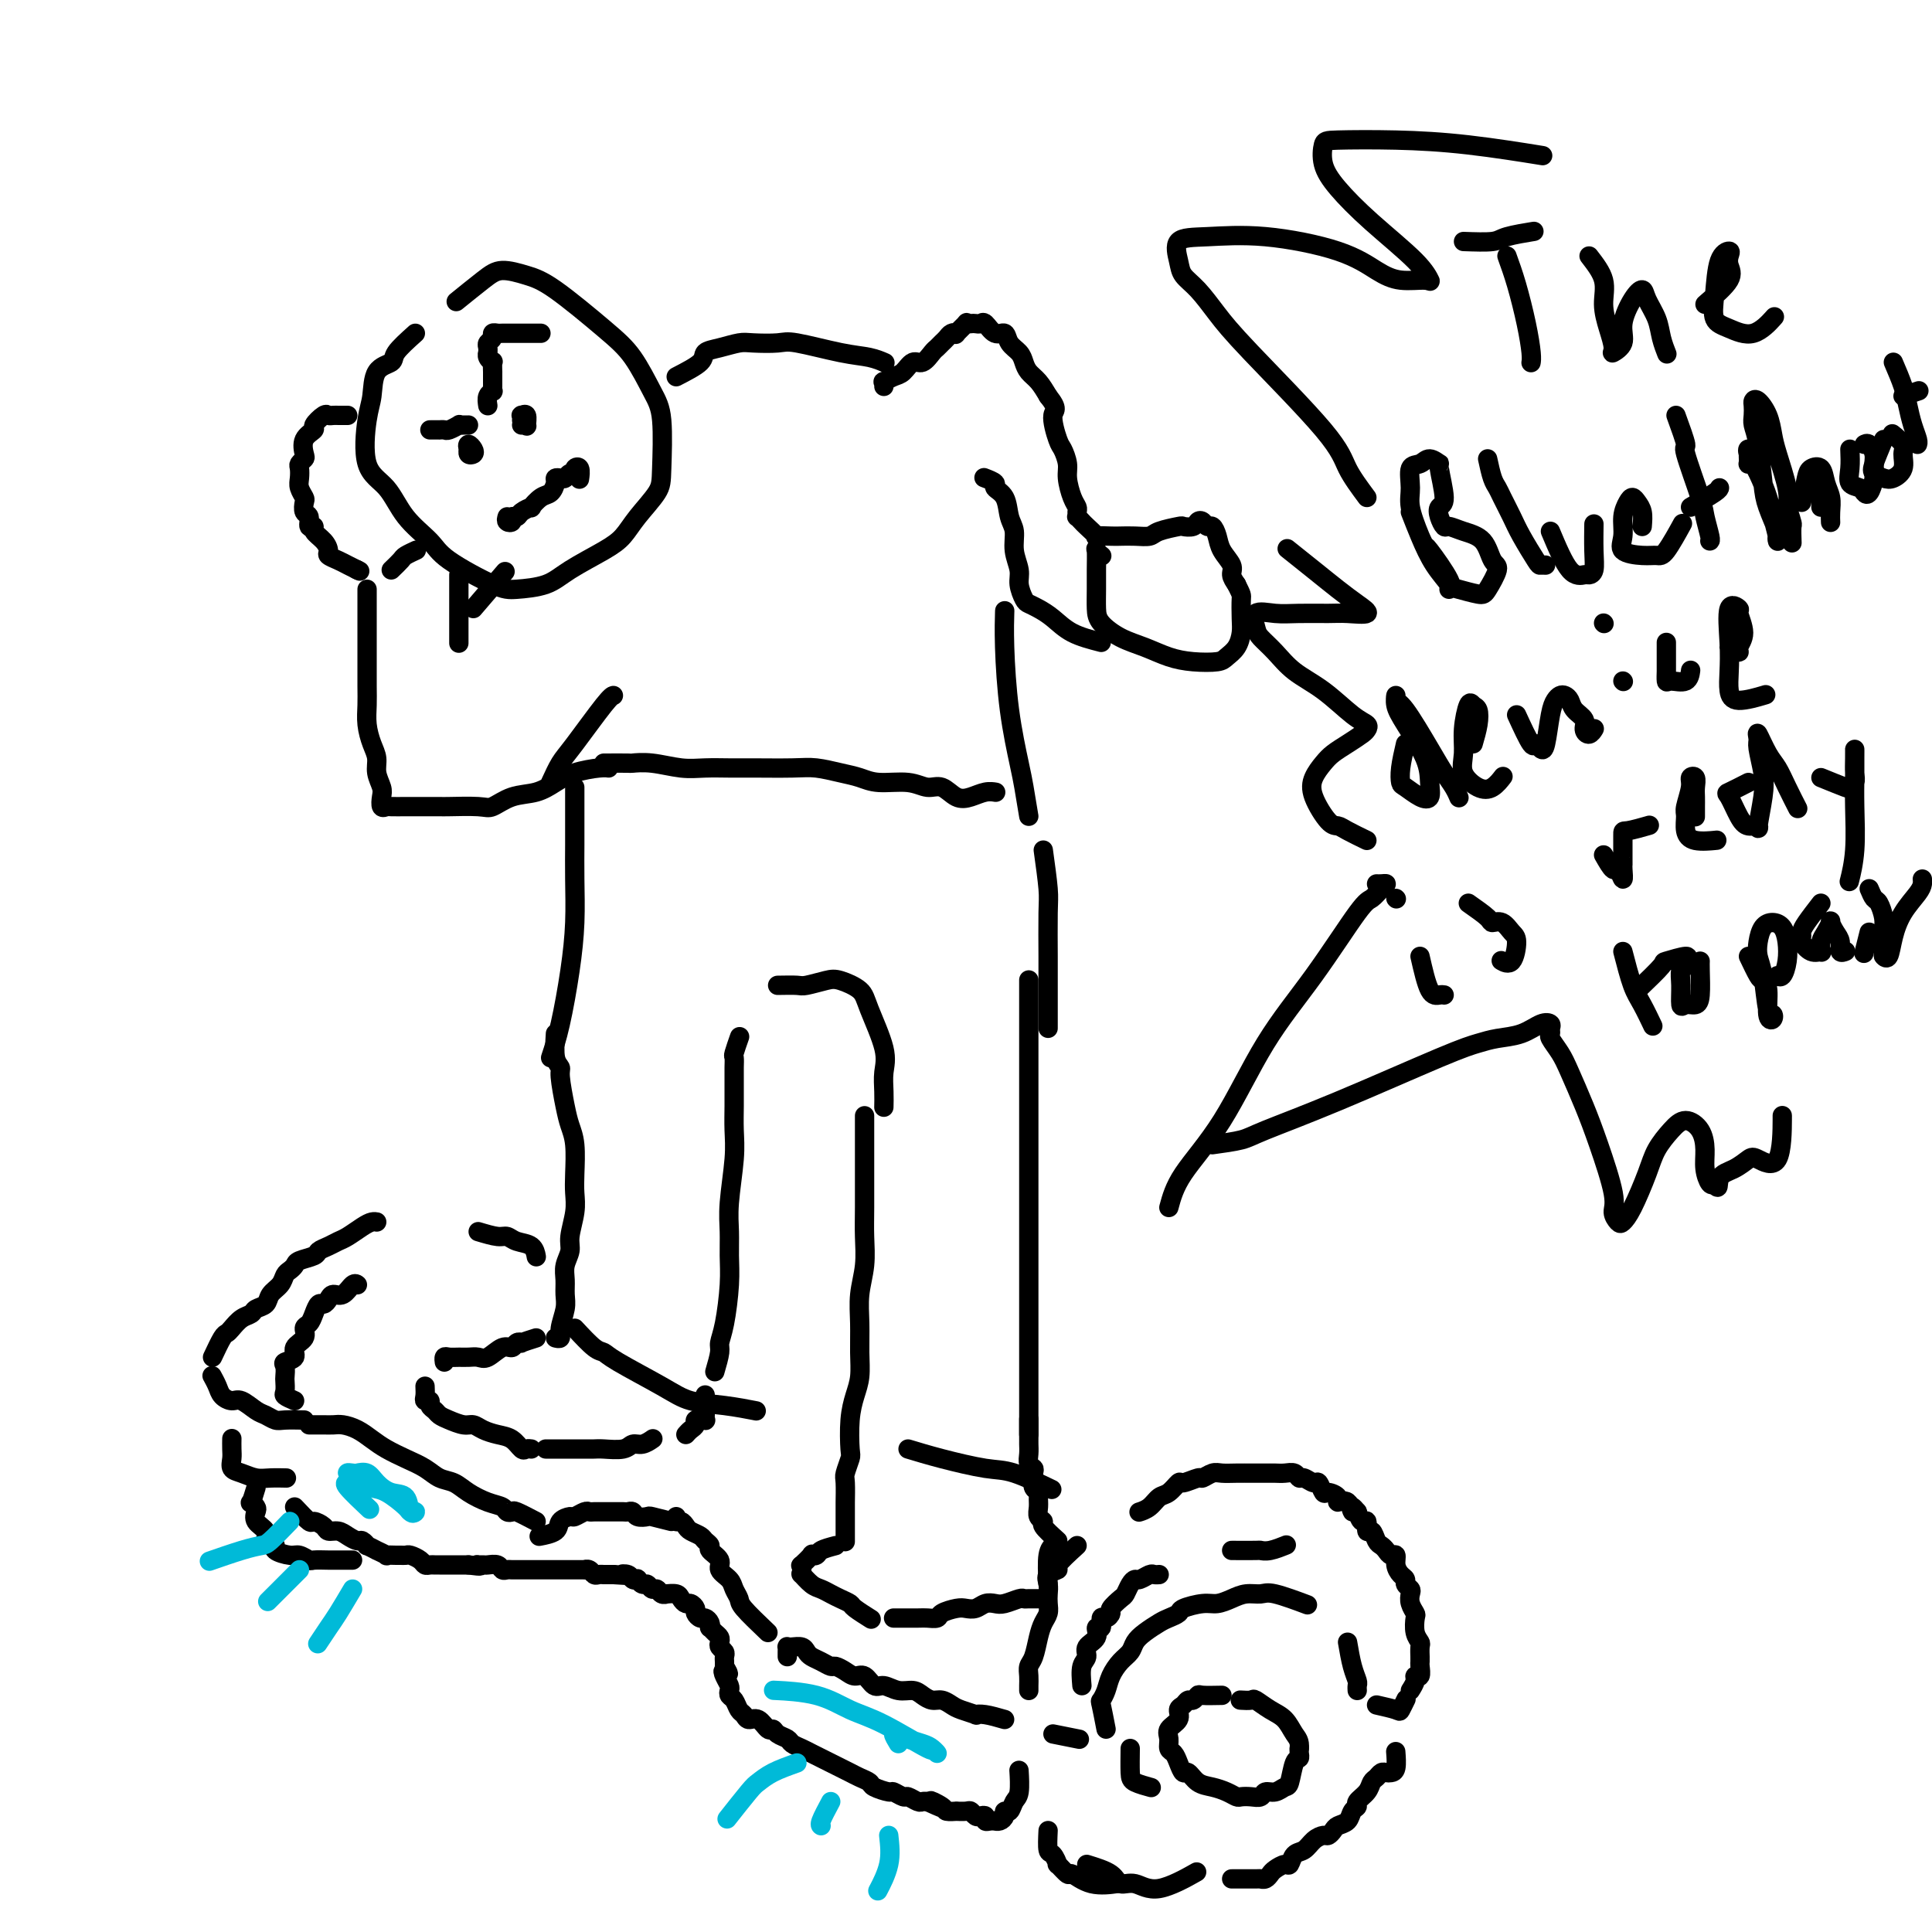 <svg viewBox='0 0 400 400' version='1.1' xmlns='http://www.w3.org/2000/svg' xmlns:xlink='http://www.w3.org/1999/xlink'><g fill='none' stroke='#000000' stroke-width='4' stroke-linecap='round' stroke-linejoin='round'><path d='M234,362c-0.024,1.917 -0.048,3.833 0,5c0.048,1.167 0.167,1.583 1,2c0.833,0.417 2.381,0.833 3,1c0.619,0.167 0.310,0.083 0,0'/><path d='M229,358c-0.397,-2.042 -0.794,-4.084 -1,-5c-0.206,-0.916 -0.220,-0.707 0,-1c0.220,-0.293 0.674,-1.090 1,-2c0.326,-0.910 0.523,-1.934 1,-3c0.477,-1.066 1.234,-2.173 2,-3c0.766,-0.827 1.542,-1.373 2,-2c0.458,-0.627 0.600,-1.334 1,-2c0.400,-0.666 1.060,-1.291 2,-2c0.940,-0.709 2.159,-1.500 3,-2c0.841,-0.500 1.302,-0.708 2,-1c0.698,-0.292 1.632,-0.670 2,-1c0.368,-0.330 0.170,-0.614 1,-1c0.830,-0.386 2.687,-0.873 4,-1c1.313,-0.127 2.080,0.108 3,0c0.920,-0.108 1.992,-0.557 3,-1c1.008,-0.443 1.952,-0.878 3,-1c1.048,-0.122 2.198,0.070 3,0c0.802,-0.070 1.254,-0.404 3,0c1.746,0.404 4.784,1.544 6,2c1.216,0.456 0.608,0.228 0,0'/><path d='M279,340c0.309,1.796 0.619,3.592 1,5c0.381,1.408 0.834,2.429 1,3c0.166,0.571 0.045,0.692 0,1c-0.045,0.308 -0.013,0.802 0,1c0.013,0.198 0.006,0.099 0,0'/><path d='M285,353c1.607,0.363 3.214,0.726 4,1c0.786,0.274 0.750,0.458 1,0c0.250,-0.458 0.786,-1.560 1,-2c0.214,-0.440 0.107,-0.220 0,0'/><path d='M292,350c0.453,-0.717 0.906,-1.435 1,-2c0.094,-0.565 -0.171,-0.979 0,-1c0.171,-0.021 0.778,0.350 1,0c0.222,-0.350 0.059,-1.421 0,-2c-0.059,-0.579 -0.015,-0.665 0,-1c0.015,-0.335 0.000,-0.917 0,-1c-0.000,-0.083 0.014,0.335 0,0c-0.014,-0.335 -0.055,-1.423 0,-2c0.055,-0.577 0.207,-0.644 0,-1c-0.207,-0.356 -0.774,-1.002 -1,-2c-0.226,-0.998 -0.112,-2.347 0,-3c0.112,-0.653 0.222,-0.609 0,-1c-0.222,-0.391 -0.777,-1.218 -1,-2c-0.223,-0.782 -0.115,-1.518 0,-2c0.115,-0.482 0.237,-0.709 0,-1c-0.237,-0.291 -0.833,-0.646 -1,-1c-0.167,-0.354 0.096,-0.707 0,-1c-0.096,-0.293 -0.551,-0.526 -1,-1c-0.449,-0.474 -0.894,-1.188 -1,-2c-0.106,-0.812 0.126,-1.722 0,-2c-0.126,-0.278 -0.611,0.075 -1,0c-0.389,-0.075 -0.683,-0.578 -1,-1c-0.317,-0.422 -0.659,-0.762 -1,-1c-0.341,-0.238 -0.683,-0.374 -1,-1c-0.317,-0.626 -0.610,-1.742 -1,-2c-0.390,-0.258 -0.878,0.343 -1,0c-0.122,-0.343 0.121,-1.631 0,-2c-0.121,-0.369 -0.606,0.180 -1,0c-0.394,-0.180 -0.697,-1.090 -1,-2'/><path d='M281,313c-1.902,-2.351 -1.157,-0.228 -1,0c0.157,0.228 -0.272,-1.439 -1,-2c-0.728,-0.561 -1.753,-0.014 -2,0c-0.247,0.014 0.286,-0.503 0,-1c-0.286,-0.497 -1.390,-0.974 -2,-1c-0.610,-0.026 -0.727,0.401 -1,0c-0.273,-0.401 -0.702,-1.628 -1,-2c-0.298,-0.372 -0.464,0.110 -1,0c-0.536,-0.110 -1.442,-0.814 -2,-1c-0.558,-0.186 -0.768,0.146 -1,0c-0.232,-0.146 -0.486,-0.771 -1,-1c-0.514,-0.229 -1.288,-0.061 -2,0c-0.712,0.061 -1.362,0.016 -2,0c-0.638,-0.016 -1.263,-0.004 -2,0c-0.737,0.004 -1.586,0.000 -2,0c-0.414,-0.000 -0.391,0.004 -1,0c-0.609,-0.004 -1.849,-0.016 -3,0c-1.151,0.016 -2.214,0.061 -3,0c-0.786,-0.061 -1.295,-0.229 -2,0c-0.705,0.229 -1.606,0.853 -2,1c-0.394,0.147 -0.280,-0.183 -1,0c-0.720,0.183 -2.276,0.879 -3,1c-0.724,0.121 -0.618,-0.332 -1,0c-0.382,0.332 -1.251,1.448 -2,2c-0.749,0.552 -1.376,0.540 -2,1c-0.624,0.460 -1.245,1.393 -2,2c-0.755,0.607 -1.644,0.888 -2,1c-0.356,0.112 -0.178,0.056 0,0'/><path d='M223,320c-1.751,1.595 -3.503,3.190 -4,4c-0.497,0.810 0.259,0.836 0,1c-0.259,0.164 -1.533,0.467 -2,1c-0.467,0.533 -0.128,1.297 0,2c0.128,0.703 0.045,1.345 0,2c-0.045,0.655 -0.053,1.324 0,2c0.053,0.676 0.168,1.360 0,2c-0.168,0.640 -0.619,1.235 -1,2c-0.381,0.765 -0.690,1.700 -1,3c-0.310,1.300 -0.619,2.965 -1,4c-0.381,1.035 -0.834,1.440 -1,2c-0.166,0.560 -0.044,1.274 0,2c0.044,0.726 0.012,1.465 0,2c-0.012,0.535 -0.003,0.867 0,1c0.003,0.133 0.002,0.066 0,0'/><path d='M218,359c2.083,0.417 4.167,0.833 5,1c0.833,0.167 0.417,0.083 0,0'/><path d='M224,349c-0.130,-1.513 -0.260,-3.026 0,-4c0.260,-0.974 0.911,-1.408 1,-2c0.089,-0.592 -0.383,-1.343 0,-2c0.383,-0.657 1.622,-1.219 2,-2c0.378,-0.781 -0.105,-1.782 0,-2c0.105,-0.218 0.797,0.346 1,0c0.203,-0.346 -0.082,-1.602 0,-2c0.082,-0.398 0.533,0.063 1,0c0.467,-0.063 0.951,-0.650 1,-1c0.049,-0.350 -0.337,-0.462 0,-1c0.337,-0.538 1.399,-1.502 2,-2c0.601,-0.498 0.742,-0.529 1,-1c0.258,-0.471 0.632,-1.380 1,-2c0.368,-0.620 0.729,-0.951 1,-1c0.271,-0.049 0.451,0.183 1,0c0.549,-0.183 1.467,-0.781 2,-1c0.533,-0.219 0.682,-0.059 1,0c0.318,0.059 0.805,0.017 1,0c0.195,-0.017 0.097,-0.008 0,0'/><path d='M255,321c2.037,0.008 4.073,0.016 5,0c0.927,-0.016 0.743,-0.056 1,0c0.257,0.056 0.954,0.207 2,0c1.046,-0.207 2.442,-0.774 3,-1c0.558,-0.226 0.279,-0.113 0,0'/><path d='M208,356c-1.443,-0.416 -2.886,-0.832 -4,-1c-1.114,-0.168 -1.898,-0.087 -2,0c-0.102,0.087 0.478,0.182 0,0c-0.478,-0.182 -2.015,-0.640 -3,-1c-0.985,-0.360 -1.418,-0.622 -2,-1c-0.582,-0.378 -1.313,-0.871 -2,-1c-0.687,-0.129 -1.328,0.105 -2,0c-0.672,-0.105 -1.373,-0.548 -2,-1c-0.627,-0.452 -1.179,-0.914 -2,-1c-0.821,-0.086 -1.911,0.202 -3,0c-1.089,-0.202 -2.178,-0.894 -3,-1c-0.822,-0.106 -1.376,0.374 -2,0c-0.624,-0.374 -1.318,-1.602 -2,-2c-0.682,-0.398 -1.351,0.034 -2,0c-0.649,-0.034 -1.277,-0.534 -2,-1c-0.723,-0.466 -1.542,-0.898 -2,-1c-0.458,-0.102 -0.556,0.127 -1,0c-0.444,-0.127 -1.236,-0.608 -2,-1c-0.764,-0.392 -1.501,-0.693 -2,-1c-0.499,-0.307 -0.761,-0.619 -1,-1c-0.239,-0.381 -0.456,-0.831 -1,-1c-0.544,-0.169 -1.414,-0.056 -2,0c-0.586,0.056 -0.889,0.054 -1,0c-0.111,-0.054 -0.030,-0.159 0,0c0.030,0.159 0.008,0.581 0,1c-0.008,0.419 -0.002,0.834 0,1c0.002,0.166 0.001,0.083 0,0'/><path d='M159,338c-2.027,-1.935 -4.054,-3.869 -5,-5c-0.946,-1.131 -0.812,-1.457 -1,-2c-0.188,-0.543 -0.699,-1.301 -1,-2c-0.301,-0.699 -0.391,-1.339 -1,-2c-0.609,-0.661 -1.736,-1.343 -2,-2c-0.264,-0.657 0.334,-1.289 0,-2c-0.334,-0.711 -1.599,-1.500 -2,-2c-0.401,-0.500 0.061,-0.711 0,-1c-0.061,-0.289 -0.646,-0.656 -1,-1c-0.354,-0.344 -0.477,-0.666 -1,-1c-0.523,-0.334 -1.447,-0.682 -2,-1c-0.553,-0.318 -0.737,-0.607 -1,-1c-0.263,-0.393 -0.607,-0.889 -1,-1c-0.393,-0.111 -0.837,0.162 -1,0c-0.163,-0.162 -0.047,-0.761 0,-1c0.047,-0.239 0.023,-0.120 0,0'/><path d='M139,315c-1.632,-0.415 -3.264,-0.829 -4,-1c-0.736,-0.171 -0.578,-0.098 -1,0c-0.422,0.098 -1.426,0.223 -2,0c-0.574,-0.223 -0.720,-0.792 -1,-1c-0.280,-0.208 -0.695,-0.056 -1,0c-0.305,0.056 -0.502,0.015 -1,0c-0.498,-0.015 -1.298,-0.005 -2,0c-0.702,0.005 -1.305,0.005 -2,0c-0.695,-0.005 -1.480,-0.016 -2,0c-0.520,0.016 -0.774,0.059 -1,0c-0.226,-0.059 -0.426,-0.219 -1,0c-0.574,0.219 -1.524,0.819 -2,1c-0.476,0.181 -0.478,-0.056 -1,0c-0.522,0.056 -1.562,0.407 -2,1c-0.438,0.593 -0.272,1.429 -1,2c-0.728,0.571 -2.351,0.877 -3,1c-0.649,0.123 -0.325,0.061 0,0'/><path d='M111,315c-1.604,-0.838 -3.208,-1.677 -4,-2c-0.792,-0.323 -0.771,-0.131 -1,0c-0.229,0.131 -0.707,0.200 -1,0c-0.293,-0.200 -0.399,-0.669 -1,-1c-0.601,-0.331 -1.696,-0.526 -3,-1c-1.304,-0.474 -2.816,-1.229 -4,-2c-1.184,-0.771 -2.039,-1.557 -3,-2c-0.961,-0.443 -2.028,-0.541 -3,-1c-0.972,-0.459 -1.849,-1.278 -3,-2c-1.151,-0.722 -2.577,-1.346 -4,-2c-1.423,-0.654 -2.842,-1.338 -4,-2c-1.158,-0.662 -2.053,-1.302 -3,-2c-0.947,-0.698 -1.945,-1.455 -3,-2c-1.055,-0.545 -2.167,-0.878 -3,-1c-0.833,-0.122 -1.386,-0.033 -2,0c-0.614,0.033 -1.288,0.009 -2,0c-0.712,-0.009 -1.461,-0.002 -2,0c-0.539,0.002 -0.868,0.001 -1,0c-0.132,-0.001 -0.066,-0.000 0,0'/><path d='M61,290c-0.845,-0.366 -1.690,-0.732 -2,-1c-0.310,-0.268 -0.085,-0.439 0,-1c0.085,-0.561 0.031,-1.511 0,-2c-0.031,-0.489 -0.039,-0.515 0,-1c0.039,-0.485 0.123,-1.428 0,-2c-0.123,-0.572 -0.454,-0.773 0,-1c0.454,-0.227 1.694,-0.480 2,-1c0.306,-0.520 -0.321,-1.308 0,-2c0.321,-0.692 1.592,-1.289 2,-2c0.408,-0.711 -0.045,-1.535 0,-2c0.045,-0.465 0.590,-0.572 1,-1c0.410,-0.428 0.687,-1.177 1,-2c0.313,-0.823 0.664,-1.721 1,-2c0.336,-0.279 0.657,0.061 1,0c0.343,-0.061 0.709,-0.524 1,-1c0.291,-0.476 0.509,-0.965 1,-1c0.491,-0.035 1.255,0.382 2,0c0.745,-0.382 1.470,-1.564 2,-2c0.530,-0.436 0.866,-0.124 1,0c0.134,0.124 0.067,0.062 0,0'/><path d='M99,255c1.503,0.449 3.005,0.898 4,1c0.995,0.102 1.482,-0.144 2,0c0.518,0.144 1.067,0.678 2,1c0.933,0.322 2.251,0.433 3,1c0.749,0.567 0.928,1.591 1,2c0.072,0.409 0.036,0.205 0,0'/><path d='M63,294c-1.514,-0.027 -3.028,-0.053 -4,0c-0.972,0.053 -1.401,0.187 -2,0c-0.599,-0.187 -1.369,-0.693 -2,-1c-0.631,-0.307 -1.125,-0.413 -2,-1c-0.875,-0.587 -2.133,-1.653 -3,-2c-0.867,-0.347 -1.343,0.026 -2,0c-0.657,-0.026 -1.496,-0.450 -2,-1c-0.504,-0.550 -0.674,-1.225 -1,-2c-0.326,-0.775 -0.807,-1.650 -1,-2c-0.193,-0.350 -0.096,-0.175 0,0'/><path d='M44,281c0.750,-1.593 1.500,-3.186 2,-4c0.500,-0.814 0.749,-0.848 1,-1c0.251,-0.152 0.505,-0.421 1,-1c0.495,-0.579 1.231,-1.468 2,-2c0.769,-0.532 1.572,-0.709 2,-1c0.428,-0.291 0.482,-0.698 1,-1c0.518,-0.302 1.501,-0.501 2,-1c0.499,-0.499 0.516,-1.300 1,-2c0.484,-0.700 1.437,-1.301 2,-2c0.563,-0.699 0.736,-1.497 1,-2c0.264,-0.503 0.619,-0.712 1,-1c0.381,-0.288 0.787,-0.654 1,-1c0.213,-0.346 0.231,-0.670 1,-1c0.769,-0.330 2.288,-0.665 3,-1c0.712,-0.335 0.617,-0.671 1,-1c0.383,-0.329 1.244,-0.652 2,-1c0.756,-0.348 1.408,-0.720 2,-1c0.592,-0.280 1.126,-0.467 2,-1c0.874,-0.533 2.090,-1.411 3,-2c0.910,-0.589 1.514,-0.889 2,-1c0.486,-0.111 0.853,-0.032 1,0c0.147,0.032 0.073,0.016 0,0'/><path d='M48,298c-0.001,0.048 -0.002,0.097 0,0c0.002,-0.097 0.006,-0.339 0,0c-0.006,0.339 -0.021,1.257 0,2c0.021,0.743 0.077,1.309 0,2c-0.077,0.691 -0.286,1.506 0,2c0.286,0.494 1.068,0.668 2,1c0.932,0.332 2.013,0.821 3,1c0.987,0.179 1.881,0.048 3,0c1.119,-0.048 2.463,-0.014 3,0c0.537,0.014 0.269,0.007 0,0'/><path d='M53,308c-0.394,1.294 -0.787,2.587 -1,3c-0.213,0.413 -0.245,-0.055 0,0c0.245,0.055 0.769,0.634 1,1c0.231,0.366 0.170,0.519 0,1c-0.170,0.481 -0.447,1.291 0,2c0.447,0.709 1.620,1.317 2,2c0.380,0.683 -0.032,1.441 0,2c0.032,0.559 0.508,0.919 1,1c0.492,0.081 1.001,-0.118 1,0c-0.001,0.118 -0.511,0.553 0,1c0.511,0.447 2.041,0.904 3,1c0.959,0.096 1.345,-0.170 2,0c0.655,0.170 1.580,0.778 2,1c0.420,0.222 0.337,0.060 1,0c0.663,-0.060 2.073,-0.016 3,0c0.927,0.016 1.372,0.004 2,0c0.628,-0.004 1.438,-0.001 2,0c0.562,0.001 0.875,0.000 1,0c0.125,-0.000 0.063,-0.000 0,0'/><path d='M61,312c1.211,1.290 2.421,2.579 3,3c0.579,0.421 0.525,-0.028 1,0c0.475,0.028 1.479,0.533 2,1c0.521,0.467 0.559,0.894 1,1c0.441,0.106 1.285,-0.111 2,0c0.715,0.111 1.300,0.551 2,1c0.700,0.449 1.516,0.909 2,1c0.484,0.091 0.635,-0.187 1,0c0.365,0.187 0.943,0.838 1,1c0.057,0.162 -0.407,-0.167 0,0c0.407,0.167 1.685,0.829 2,1c0.315,0.171 -0.333,-0.150 0,0c0.333,0.150 1.648,0.773 2,1c0.352,0.227 -0.257,0.060 0,0c0.257,-0.060 1.382,-0.013 2,0c0.618,0.013 0.729,-0.007 1,0c0.271,0.007 0.702,0.040 1,0c0.298,-0.040 0.461,-0.154 1,0c0.539,0.154 1.453,0.577 2,1c0.547,0.423 0.728,0.845 1,1c0.272,0.155 0.636,0.041 1,0c0.364,-0.041 0.727,-0.011 1,0c0.273,0.011 0.454,0.003 1,0c0.546,-0.003 1.456,-0.001 2,0c0.544,0.001 0.723,0.000 1,0c0.277,-0.000 0.651,-0.000 1,0c0.349,0.000 0.671,0.000 1,0c0.329,-0.000 0.664,-0.000 1,0'/><path d='M97,324c3.406,0.464 2.422,0.123 2,0c-0.422,-0.123 -0.282,-0.029 0,0c0.282,0.029 0.705,-0.006 1,0c0.295,0.006 0.460,0.054 1,0c0.540,-0.054 1.454,-0.211 2,0c0.546,0.211 0.723,0.789 1,1c0.277,0.211 0.655,0.057 1,0c0.345,-0.057 0.656,-0.015 1,0c0.344,0.015 0.722,0.004 1,0c0.278,-0.004 0.455,-0.001 1,0c0.545,0.001 1.456,0.000 2,0c0.544,-0.000 0.719,-0.000 1,0c0.281,0.000 0.668,0.000 1,0c0.332,-0.000 0.609,-0.000 1,0c0.391,0.000 0.898,0.000 1,0c0.102,-0.000 -0.199,0.000 0,0c0.199,-0.000 0.899,-0.000 1,0c0.101,0.000 -0.395,0.000 0,0c0.395,-0.000 1.683,-0.000 2,0c0.317,0.000 -0.336,0.000 0,0c0.336,-0.000 1.662,-0.001 2,0c0.338,0.001 -0.313,0.004 0,0c0.313,-0.004 1.589,-0.015 2,0c0.411,0.015 -0.045,0.057 0,0c0.045,-0.057 0.589,-0.211 1,0c0.411,0.211 0.688,0.789 1,1c0.312,0.211 0.658,0.057 1,0c0.342,-0.057 0.679,-0.015 1,0c0.321,0.015 0.625,0.004 1,0c0.375,-0.004 0.821,-0.001 1,0c0.179,0.001 0.089,0.001 0,0'/><path d='M127,326c5.045,0.325 2.657,0.139 2,0c-0.657,-0.139 0.415,-0.229 1,0c0.585,0.229 0.681,0.778 1,1c0.319,0.222 0.859,0.116 1,0c0.141,-0.116 -0.117,-0.242 0,0c0.117,0.242 0.608,0.853 1,1c0.392,0.147 0.684,-0.171 1,0c0.316,0.171 0.657,0.831 1,1c0.343,0.169 0.687,-0.151 1,0c0.313,0.151 0.595,0.775 1,1c0.405,0.225 0.935,0.050 1,0c0.065,-0.050 -0.334,0.024 0,0c0.334,-0.024 1.400,-0.147 2,0c0.600,0.147 0.734,0.564 1,1c0.266,0.436 0.663,0.891 1,1c0.337,0.109 0.615,-0.129 1,0c0.385,0.129 0.877,0.626 1,1c0.123,0.374 -0.125,0.626 0,1c0.125,0.374 0.621,0.870 1,1c0.379,0.130 0.640,-0.106 1,0c0.360,0.106 0.818,0.553 1,1c0.182,0.447 0.087,0.893 0,1c-0.087,0.107 -0.168,-0.126 0,0c0.168,0.126 0.585,0.611 1,1c0.415,0.389 0.829,0.682 1,1c0.171,0.318 0.098,0.663 0,1c-0.098,0.337 -0.222,0.668 0,1c0.222,0.332 0.792,0.666 1,1c0.208,0.334 0.056,0.667 0,1c-0.056,0.333 -0.016,0.667 0,1c0.016,0.333 0.008,0.667 0,1'/><path d='M150,345c1.563,2.515 0.471,1.304 0,1c-0.471,-0.304 -0.319,0.299 0,1c0.319,0.701 0.806,1.501 1,2c0.194,0.499 0.094,0.697 0,1c-0.094,0.303 -0.181,0.713 0,1c0.181,0.287 0.628,0.453 1,1c0.372,0.547 0.667,1.475 1,2c0.333,0.525 0.705,0.648 1,1c0.295,0.352 0.512,0.935 1,1c0.488,0.065 1.248,-0.386 2,0c0.752,0.386 1.496,1.609 2,2c0.504,0.391 0.768,-0.050 1,0c0.232,0.050 0.432,0.591 1,1c0.568,0.409 1.503,0.687 2,1c0.497,0.313 0.556,0.661 1,1c0.444,0.339 1.274,0.668 2,1c0.726,0.332 1.349,0.666 2,1c0.651,0.334 1.329,0.667 2,1c0.671,0.333 1.336,0.667 2,1c0.664,0.333 1.328,0.666 2,1c0.672,0.334 1.354,0.668 2,1c0.646,0.332 1.257,0.662 2,1c0.743,0.338 1.618,0.683 2,1c0.382,0.317 0.272,0.606 1,1c0.728,0.394 2.293,0.894 3,1c0.707,0.106 0.557,-0.182 1,0c0.443,0.182 1.481,0.833 2,1c0.519,0.167 0.521,-0.151 1,0c0.479,0.151 1.437,0.771 2,1c0.563,0.229 0.732,0.065 1,0c0.268,-0.065 0.634,-0.033 1,0'/><path d='M192,373c5.991,2.740 1.968,0.591 1,0c-0.968,-0.591 1.121,0.378 2,1c0.879,0.622 0.550,0.898 1,1c0.450,0.102 1.679,0.031 2,0c0.321,-0.031 -0.265,-0.022 0,0c0.265,0.022 1.381,0.057 2,0c0.619,-0.057 0.739,-0.208 1,0c0.261,0.208 0.661,0.774 1,1c0.339,0.226 0.617,0.113 1,0c0.383,-0.113 0.873,-0.227 1,0c0.127,0.227 -0.107,0.793 0,1c0.107,0.207 0.554,0.053 1,0c0.446,-0.053 0.889,-0.004 1,0c0.111,0.004 -0.111,-0.036 0,0c0.111,0.036 0.554,0.147 1,0c0.446,-0.147 0.894,-0.551 1,-1c0.106,-0.449 -0.129,-0.944 0,-1c0.129,-0.056 0.623,0.328 1,0c0.377,-0.328 0.637,-1.366 1,-2c0.363,-0.634 0.828,-0.863 1,-2c0.172,-1.137 0.049,-3.182 0,-4c-0.049,-0.818 -0.025,-0.409 0,0'/><path d='M217,379c-0.079,1.643 -0.157,3.285 0,4c0.157,0.715 0.551,0.501 1,1c0.449,0.499 0.954,1.710 1,2c0.046,0.290 -0.365,-0.343 0,0c0.365,0.343 1.507,1.661 2,2c0.493,0.339 0.338,-0.301 1,0c0.662,0.301 2.140,1.543 4,2c1.860,0.457 4.103,0.131 5,0c0.897,-0.131 0.449,-0.065 0,0'/><path d='M255,389c2.023,0.007 4.047,0.013 5,0c0.953,-0.013 0.836,-0.046 1,0c0.164,0.046 0.607,0.172 1,0c0.393,-0.172 0.734,-0.642 1,-1c0.266,-0.358 0.455,-0.606 1,-1c0.545,-0.394 1.444,-0.935 2,-1c0.556,-0.065 0.769,0.347 1,0c0.231,-0.347 0.482,-1.451 1,-2c0.518,-0.549 1.305,-0.542 2,-1c0.695,-0.458 1.298,-1.380 2,-2c0.702,-0.620 1.501,-0.939 2,-1c0.499,-0.061 0.697,0.135 1,0c0.303,-0.135 0.712,-0.600 1,-1c0.288,-0.400 0.453,-0.736 1,-1c0.547,-0.264 1.474,-0.455 2,-1c0.526,-0.545 0.652,-1.445 1,-2c0.348,-0.555 0.919,-0.764 1,-1c0.081,-0.236 -0.329,-0.498 0,-1c0.329,-0.502 1.398,-1.245 2,-2c0.602,-0.755 0.739,-1.523 1,-2c0.261,-0.477 0.648,-0.665 1,-1c0.352,-0.335 0.669,-0.819 1,-1c0.331,-0.181 0.677,-0.060 1,0c0.323,0.060 0.623,0.057 1,0c0.377,-0.057 0.832,-0.169 1,-1c0.168,-0.831 0.048,-2.380 0,-3c-0.048,-0.620 -0.024,-0.310 0,0'/><path d='M253,351c-1.601,0.032 -3.202,0.064 -4,0c-0.798,-0.064 -0.792,-0.225 -1,0c-0.208,0.225 -0.628,0.837 -1,1c-0.372,0.163 -0.696,-0.122 -1,0c-0.304,0.122 -0.589,0.651 -1,1c-0.411,0.349 -0.948,0.517 -1,1c-0.052,0.483 0.381,1.280 0,2c-0.381,0.720 -1.577,1.361 -2,2c-0.423,0.639 -0.072,1.275 0,2c0.072,0.725 -0.136,1.537 0,2c0.136,0.463 0.616,0.576 1,1c0.384,0.424 0.672,1.160 1,2c0.328,0.840 0.696,1.783 1,2c0.304,0.217 0.544,-0.292 1,0c0.456,0.292 1.130,1.385 2,2c0.870,0.615 1.938,0.753 3,1c1.062,0.247 2.120,0.603 3,1c0.880,0.397 1.583,0.834 2,1c0.417,0.166 0.548,0.059 1,0c0.452,-0.059 1.224,-0.072 2,0c0.776,0.072 1.556,0.230 2,0c0.444,-0.230 0.553,-0.846 1,-1c0.447,-0.154 1.234,0.156 2,0c0.766,-0.156 1.512,-0.777 2,-1c0.488,-0.223 0.719,-0.049 1,-1c0.281,-0.951 0.611,-3.028 1,-4c0.389,-0.972 0.835,-0.839 1,-1c0.165,-0.161 0.047,-0.618 0,-1c-0.047,-0.382 -0.024,-0.691 0,-1'/><path d='M269,362c0.168,-1.604 -0.412,-2.114 -1,-3c-0.588,-0.886 -1.184,-2.146 -2,-3c-0.816,-0.854 -1.851,-1.301 -3,-2c-1.149,-0.699 -2.411,-1.651 -3,-2c-0.589,-0.349 -0.505,-0.094 -1,0c-0.495,0.094 -1.570,0.027 -2,0c-0.430,-0.027 -0.215,-0.013 0,0'/><path d='M225,386c1.952,0.604 3.904,1.209 5,2c1.096,0.791 1.335,1.770 2,2c0.665,0.230 1.756,-0.289 3,0c1.244,0.289 2.643,1.385 5,1c2.357,-0.385 5.674,-2.253 7,-3c1.326,-0.747 0.663,-0.374 0,0'/><path d='M115,214c-0.120,1.906 -0.240,3.812 0,5c0.240,1.188 0.838,1.659 1,2c0.162,0.341 -0.114,0.552 0,2c0.114,1.448 0.619,4.134 1,6c0.381,1.866 0.639,2.913 1,4c0.361,1.087 0.825,2.213 1,4c0.175,1.787 0.062,4.235 0,6c-0.062,1.765 -0.073,2.846 0,4c0.073,1.154 0.230,2.381 0,4c-0.230,1.619 -0.846,3.630 -1,5c-0.154,1.370 0.156,2.098 0,3c-0.156,0.902 -0.778,1.978 -1,3c-0.222,1.022 -0.044,1.990 0,3c0.044,1.010 -0.044,2.060 0,3c0.044,0.940 0.222,1.768 0,3c-0.222,1.232 -0.843,2.866 -1,4c-0.157,1.134 0.150,1.767 0,2c-0.150,0.233 -0.757,0.067 -1,0c-0.243,-0.067 -0.121,-0.033 0,0'/><path d='M111,277c-1.293,0.413 -2.586,0.827 -3,1c-0.414,0.173 0.051,0.107 0,0c-0.051,-0.107 -0.618,-0.253 -1,0c-0.382,0.253 -0.577,0.905 -1,1c-0.423,0.095 -1.072,-0.367 -2,0c-0.928,0.367 -2.136,1.563 -3,2c-0.864,0.437 -1.384,0.116 -2,0c-0.616,-0.116 -1.328,-0.027 -2,0c-0.672,0.027 -1.304,-0.006 -2,0c-0.696,0.006 -1.454,0.053 -2,0c-0.546,-0.053 -0.878,-0.207 -1,0c-0.122,0.207 -0.035,0.773 0,1c0.035,0.227 0.017,0.113 0,0'/><path d='M88,287c0.032,0.726 0.064,1.451 0,2c-0.064,0.549 -0.225,0.921 0,1c0.225,0.079 0.836,-0.134 1,0c0.164,0.134 -0.118,0.614 0,1c0.118,0.386 0.637,0.677 1,1c0.363,0.323 0.572,0.678 1,1c0.428,0.322 1.076,0.611 2,1c0.924,0.389 2.124,0.876 3,1c0.876,0.124 1.429,-0.117 2,0c0.571,0.117 1.161,0.592 2,1c0.839,0.408 1.927,0.750 3,1c1.073,0.250 2.130,0.407 3,1c0.870,0.593 1.553,1.623 2,2c0.447,0.377 0.659,0.102 1,0c0.341,-0.102 0.812,-0.029 1,0c0.188,0.029 0.094,0.015 0,0'/><path d='M113,300c1.203,0.000 2.406,0.000 3,0c0.594,-0.000 0.580,-0.000 1,0c0.420,0.000 1.275,0.001 2,0c0.725,-0.001 1.321,-0.004 2,0c0.679,0.004 1.441,0.016 2,0c0.559,-0.016 0.914,-0.061 2,0c1.086,0.061 2.904,0.226 4,0c1.096,-0.226 1.469,-0.844 2,-1c0.531,-0.156 1.220,0.150 2,0c0.780,-0.150 1.651,-0.757 2,-1c0.349,-0.243 0.174,-0.121 0,0'/><path d='M142,297c0.301,-0.340 0.601,-0.679 1,-1c0.399,-0.321 0.895,-0.622 1,-1c0.105,-0.378 -0.182,-0.833 0,-1c0.182,-0.167 0.833,-0.048 1,0c0.167,0.048 -0.152,0.023 0,0c0.152,-0.023 0.773,-0.044 1,0c0.227,0.044 0.061,0.154 0,0c-0.061,-0.154 -0.016,-0.571 0,-1c0.016,-0.429 0.004,-0.872 0,-1c-0.004,-0.128 -0.001,0.057 0,0c0.001,-0.057 0.000,-0.355 0,-1c-0.000,-0.645 -0.000,-1.635 0,-2c0.000,-0.365 0.000,-0.104 0,0c-0.000,0.104 -0.000,0.052 0,0'/><path d='M179,231c-0.000,1.953 -0.000,3.907 0,5c0.000,1.093 0.001,1.326 0,2c-0.001,0.674 -0.004,1.788 0,4c0.004,2.212 0.015,5.521 0,8c-0.015,2.479 -0.057,4.129 0,6c0.057,1.871 0.212,3.963 0,6c-0.212,2.037 -0.792,4.018 -1,6c-0.208,1.982 -0.045,3.966 0,6c0.045,2.034 -0.027,4.118 0,6c0.027,1.882 0.152,3.563 0,5c-0.152,1.437 -0.580,2.630 -1,4c-0.420,1.370 -0.830,2.917 -1,5c-0.170,2.083 -0.098,4.702 0,6c0.098,1.298 0.222,1.273 0,2c-0.222,0.727 -0.792,2.205 -1,3c-0.208,0.795 -0.056,0.908 0,2c0.056,1.092 0.015,3.162 0,4c-0.015,0.838 -0.004,0.445 0,1c0.004,0.555 0.001,2.057 0,3c-0.001,0.943 -0.000,1.325 0,2c0.000,0.675 0.000,1.643 0,2c-0.000,0.357 -0.000,0.102 0,0c0.000,-0.102 0.000,-0.051 0,0'/><path d='M173,320c-1.189,0.314 -2.379,0.628 -3,1c-0.621,0.372 -0.674,0.803 -1,1c-0.326,0.197 -0.925,0.161 -1,0c-0.075,-0.161 0.373,-0.445 0,0c-0.373,0.445 -1.566,1.620 -2,2c-0.434,0.380 -0.110,-0.035 0,0c0.110,0.035 0.007,0.520 0,1c-0.007,0.480 0.081,0.955 0,1c-0.081,0.045 -0.331,-0.339 0,0c0.331,0.339 1.245,1.400 2,2c0.755,0.600 1.352,0.737 2,1c0.648,0.263 1.348,0.652 2,1c0.652,0.348 1.258,0.654 2,1c0.742,0.346 1.622,0.732 2,1c0.378,0.268 0.256,0.418 1,1c0.744,0.582 2.356,1.595 3,2c0.644,0.405 0.322,0.203 0,0'/><path d='M185,335c1.945,0.006 3.890,0.012 5,0c1.110,-0.012 1.386,-0.042 2,0c0.614,0.042 1.568,0.156 2,0c0.432,-0.156 0.342,-0.581 1,-1c0.658,-0.419 2.063,-0.830 3,-1c0.937,-0.170 1.404,-0.097 2,0c0.596,0.097 1.319,0.218 2,0c0.681,-0.218 1.320,-0.776 2,-1c0.680,-0.224 1.399,-0.112 2,0c0.601,0.112 1.083,0.226 2,0c0.917,-0.226 2.271,-0.793 3,-1c0.729,-0.207 0.835,-0.056 1,0c0.165,0.056 0.391,0.015 1,0c0.609,-0.015 1.603,-0.004 2,0c0.397,0.004 0.199,0.002 0,0'/><path d='M217,328c-0.113,-2.310 -0.226,-4.619 0,-6c0.226,-1.381 0.792,-1.833 1,-2c0.208,-0.167 0.060,-0.048 0,0c-0.060,0.048 -0.030,0.024 0,0'/><path d='M219,319c-1.298,-1.173 -2.597,-2.345 -3,-3c-0.403,-0.655 0.089,-0.791 0,-1c-0.089,-0.209 -0.760,-0.489 -1,-1c-0.240,-0.511 -0.050,-1.251 0,-2c0.050,-0.749 -0.039,-1.505 0,-2c0.039,-0.495 0.206,-0.728 0,-1c-0.206,-0.272 -0.786,-0.584 -1,-1c-0.214,-0.416 -0.061,-0.937 0,-1c0.061,-0.063 0.030,0.331 0,0c-0.030,-0.331 -0.061,-1.388 0,-2c0.061,-0.612 0.212,-0.781 0,-1c-0.212,-0.219 -0.789,-0.489 -1,-1c-0.211,-0.511 -0.057,-1.265 0,-2c0.057,-0.735 0.015,-1.453 0,-2c-0.015,-0.547 -0.004,-0.925 0,-1c0.004,-0.075 0.001,0.151 0,0c-0.001,-0.151 -0.000,-0.680 0,-1c0.000,-0.320 0.000,-0.432 0,-1c-0.000,-0.568 -0.000,-1.591 0,-2c0.000,-0.409 0.000,-0.205 0,0'/><path d='M213,297c0.000,-1.317 0.000,-2.634 0,-4c0.000,-1.366 0.000,-2.780 0,-4c-0.000,-1.220 0.000,-2.245 0,-4c0.000,-1.755 -0.000,-4.238 0,-6c0.000,-1.762 0.000,-2.801 0,-5c-0.000,-2.199 -0.000,-5.557 0,-8c0.000,-2.443 0.000,-3.971 0,-6c0.000,-2.029 0.000,-4.557 0,-7c-0.000,-2.443 0.000,-4.799 0,-8c0.000,-3.201 -0.000,-7.248 0,-10c0.000,-2.752 0.000,-4.209 0,-6c-0.000,-1.791 -0.000,-3.916 0,-6c0.000,-2.084 0.000,-4.128 0,-6c0.000,-1.872 0.000,-3.574 0,-6c0.000,-2.426 0.000,-5.576 0,-7c0.000,-1.424 0.000,-1.121 0,-1c0.000,0.121 0.000,0.061 0,0'/><path d='M148,284c0.445,-1.531 0.890,-3.062 1,-4c0.110,-0.938 -0.114,-1.282 0,-2c0.114,-0.718 0.565,-1.811 1,-4c0.435,-2.189 0.852,-5.473 1,-8c0.148,-2.527 0.025,-4.296 0,-6c-0.025,-1.704 0.046,-3.344 0,-5c-0.046,-1.656 -0.208,-3.329 0,-6c0.208,-2.671 0.788,-6.340 1,-9c0.212,-2.660 0.057,-4.312 0,-6c-0.057,-1.688 -0.015,-3.412 0,-5c0.015,-1.588 0.003,-3.039 0,-4c-0.003,-0.961 0.003,-1.431 0,-2c-0.003,-0.569 -0.015,-1.235 0,-2c0.015,-0.765 0.055,-1.628 0,-2c-0.055,-0.372 -0.207,-0.254 0,-1c0.207,-0.746 0.773,-2.356 1,-3c0.227,-0.644 0.113,-0.322 0,0'/><path d='M161,204c1.569,-0.027 3.138,-0.054 4,0c0.862,0.054 1.016,0.191 2,0c0.984,-0.191 2.797,-0.708 4,-1c1.203,-0.292 1.797,-0.357 3,0c1.203,0.357 3.016,1.137 4,2c0.984,0.863 1.139,1.808 2,4c0.861,2.192 2.427,5.632 3,8c0.573,2.368 0.154,3.666 0,5c-0.154,1.334 -0.041,2.705 0,4c0.041,1.295 0.012,2.513 0,3c-0.012,0.487 -0.006,0.244 0,0'/><path d='M114,219c0.649,-1.957 1.298,-3.913 2,-7c0.702,-3.087 1.456,-7.303 2,-11c0.544,-3.697 0.878,-6.874 1,-10c0.122,-3.126 0.033,-6.199 0,-9c-0.033,-2.801 -0.009,-5.329 0,-7c0.009,-1.671 0.002,-2.486 0,-4c-0.002,-1.514 -0.001,-3.726 0,-5c0.001,-1.274 0.000,-1.610 0,-2c-0.000,-0.390 -0.000,-0.836 0,-1c0.000,-0.164 0.000,-0.047 0,0c-0.000,0.047 -0.000,0.023 0,0'/><path d='M125,158c2.081,-0.008 4.162,-0.016 5,0c0.838,0.016 0.433,0.057 1,0c0.567,-0.057 2.108,-0.211 4,0c1.892,0.211 4.137,0.789 6,1c1.863,0.211 3.343,0.056 5,0c1.657,-0.056 3.489,-0.012 5,0c1.511,0.012 2.701,-0.008 5,0c2.299,0.008 5.708,0.045 8,0c2.292,-0.045 3.467,-0.171 5,0c1.533,0.171 3.425,0.639 5,1c1.575,0.361 2.834,0.617 4,1c1.166,0.383 2.241,0.895 4,1c1.759,0.105 4.203,-0.195 6,0c1.797,0.195 2.946,0.886 4,1c1.054,0.114 2.013,-0.348 3,0c0.987,0.348 2.002,1.505 3,2c0.998,0.495 1.979,0.329 3,0c1.021,-0.329 2.083,-0.819 3,-1c0.917,-0.181 1.691,-0.052 2,0c0.309,0.052 0.155,0.026 0,0'/><path d='M216,176c0.423,3.056 0.845,6.113 1,8c0.155,1.887 0.041,2.605 0,5c-0.041,2.395 -0.011,6.467 0,9c0.011,2.533 0.003,3.528 0,6c-0.003,2.472 -0.001,6.421 0,8c0.001,1.579 0.000,0.790 0,0'/><path d='M119,275c1.492,1.603 2.984,3.207 4,4c1.016,0.793 1.557,0.776 2,1c0.443,0.224 0.789,0.691 3,2c2.211,1.309 6.289,3.461 9,5c2.711,1.539 4.057,2.464 6,3c1.943,0.536 4.485,0.683 7,1c2.515,0.317 5.004,0.805 6,1c0.996,0.195 0.498,0.098 0,0'/><path d='M188,300c2.065,0.625 4.131,1.250 7,2c2.869,0.750 6.542,1.624 9,2c2.458,0.376 3.700,0.255 6,1c2.300,0.745 5.657,2.356 7,3c1.343,0.644 0.671,0.322 0,0'/></g>
<g fill='none' stroke='#00BAD8' stroke-width='4' stroke-linecap='round' stroke-linejoin='round'><path d='M75,306c-1.364,-0.419 -2.728,-0.839 -3,-1c-0.272,-0.161 0.548,-0.064 1,0c0.452,0.064 0.534,0.095 1,0c0.466,-0.095 1.315,-0.315 2,0c0.685,0.315 1.208,1.167 2,2c0.792,0.833 1.855,1.649 3,2c1.145,0.351 2.373,0.237 3,1c0.627,0.763 0.653,2.404 1,3c0.347,0.596 1.015,0.147 1,0c-0.015,-0.147 -0.714,0.010 -1,0c-0.286,-0.010 -0.160,-0.185 -1,-1c-0.840,-0.815 -2.644,-2.271 -4,-3c-1.356,-0.729 -2.262,-0.731 -3,-1c-0.738,-0.269 -1.307,-0.803 -2,-1c-0.693,-0.197 -1.509,-0.055 -2,0c-0.491,0.055 -0.657,0.025 -1,0c-0.343,-0.025 -0.861,-0.045 0,1c0.861,1.045 3.103,3.156 4,4c0.897,0.844 0.448,0.422 0,0'/><path d='M186,361c-0.496,-0.822 -0.992,-1.643 -1,-2c-0.008,-0.357 0.472,-0.248 1,0c0.528,0.248 1.103,0.636 2,1c0.897,0.364 2.115,0.705 3,1c0.885,0.295 1.439,0.546 2,1c0.561,0.454 1.131,1.112 1,1c-0.131,-0.112 -0.964,-0.993 -1,-1c-0.036,-0.007 0.725,0.860 -1,0c-1.725,-0.860 -5.934,-3.446 -9,-5c-3.066,-1.554 -4.987,-2.076 -7,-3c-2.013,-0.924 -4.119,-2.249 -7,-3c-2.881,-0.751 -6.537,-0.929 -8,-1c-1.463,-0.071 -0.731,-0.036 0,0'/><path d='M60,315c-1.537,1.592 -3.075,3.183 -4,4c-0.925,0.817 -1.238,0.858 -2,1c-0.762,0.142 -1.974,0.384 -4,1c-2.026,0.616 -4.864,1.604 -6,2c-1.136,0.396 -0.568,0.198 0,0'/><path d='M62,325c-2.500,2.500 -5.000,5.000 -6,6c-1.000,1.000 -0.500,0.500 0,0'/><path d='M73,329c-1.101,1.863 -2.202,3.726 -3,5c-0.798,1.274 -1.292,1.958 -2,3c-0.708,1.042 -1.631,2.440 -2,3c-0.369,0.560 -0.185,0.280 0,0'/><path d='M165,365c-1.802,0.640 -3.604,1.279 -5,2c-1.396,0.721 -2.384,1.523 -3,2c-0.616,0.477 -0.858,0.628 -2,2c-1.142,1.372 -3.183,3.963 -4,5c-0.817,1.037 -0.408,0.518 0,0'/><path d='M172,373c-0.844,1.578 -1.689,3.156 -2,4c-0.311,0.844 -0.089,0.956 0,1c0.089,0.044 0.044,0.022 0,0'/><path d='M184,380c0.222,1.978 0.444,3.956 0,6c-0.444,2.044 -1.556,4.156 -2,5c-0.444,0.844 -0.222,0.422 0,0'/></g>
<g fill='none' stroke='#000000' stroke-width='4' stroke-linecap='round' stroke-linejoin='round'><path d='M86,69c-1.662,1.490 -3.324,2.981 -4,4c-0.676,1.019 -0.367,1.568 -1,2c-0.633,0.432 -2.210,0.749 -3,2c-0.790,1.251 -0.793,3.436 -1,5c-0.207,1.564 -0.617,2.508 -1,5c-0.383,2.492 -0.741,6.531 0,9c0.741,2.469 2.579,3.369 4,5c1.421,1.631 2.425,3.993 4,6c1.575,2.007 3.719,3.661 5,5c1.281,1.339 1.697,2.365 4,4c2.303,1.635 6.493,3.879 9,5c2.507,1.121 3.332,1.119 5,1c1.668,-0.119 4.177,-0.354 6,-1c1.823,-0.646 2.958,-1.702 5,-3c2.042,-1.298 4.992,-2.837 7,-4c2.008,-1.163 3.075,-1.949 4,-3c0.925,-1.051 1.707,-2.368 3,-4c1.293,-1.632 3.095,-3.580 4,-5c0.905,-1.420 0.912,-2.311 1,-5c0.088,-2.689 0.257,-7.175 0,-10c-0.257,-2.825 -0.941,-3.989 -2,-6c-1.059,-2.011 -2.492,-4.869 -4,-7c-1.508,-2.131 -3.090,-3.534 -6,-6c-2.910,-2.466 -7.148,-5.995 -10,-8c-2.852,-2.005 -4.317,-2.488 -6,-3c-1.683,-0.512 -3.585,-1.055 -5,-1c-1.415,0.055 -2.342,0.707 -4,2c-1.658,1.293 -4.045,3.227 -5,4c-0.955,0.773 -0.477,0.387 0,0'/><path d='M98,94c-0.394,-0.287 -0.789,-0.573 -1,-1c-0.211,-0.427 -0.239,-0.994 0,-1c0.239,-0.006 0.744,0.548 1,1c0.256,0.452 0.265,0.802 0,1c-0.265,0.198 -0.802,0.246 -1,0c-0.198,-0.246 -0.057,-0.784 0,-1c0.057,-0.216 0.028,-0.108 0,0'/><path d='M89,89c0.302,0.001 0.605,0.001 1,0c0.395,-0.001 0.884,-0.004 1,0c0.116,0.004 -0.141,0.015 0,0c0.141,-0.015 0.682,-0.057 1,0c0.318,0.057 0.415,0.211 1,0c0.585,-0.211 1.659,-0.789 2,-1c0.341,-0.211 -0.052,-0.057 0,0c0.052,0.057 0.550,0.015 1,0c0.450,-0.015 0.852,-0.004 1,0c0.148,0.004 0.042,0.001 0,0c-0.042,-0.001 -0.021,-0.001 0,0'/><path d='M108,87c0.031,-0.439 0.062,-0.878 0,-1c-0.062,-0.122 -0.216,0.072 0,0c0.216,-0.072 0.804,-0.412 1,0c0.196,0.412 0.001,1.574 0,2c-0.001,0.426 0.192,0.115 0,0c-0.192,-0.115 -0.769,-0.033 -1,0c-0.231,0.033 -0.115,0.016 0,0'/><path d='M101,84c-0.113,-0.725 -0.226,-1.450 0,-2c0.226,-0.550 0.793,-0.926 1,-1c0.207,-0.074 0.056,0.154 0,0c-0.056,-0.154 -0.015,-0.690 0,-1c0.015,-0.310 0.005,-0.394 0,-1c-0.005,-0.606 -0.005,-1.734 0,-2c0.005,-0.266 0.015,0.331 0,0c-0.015,-0.331 -0.057,-1.591 0,-2c0.057,-0.409 0.212,0.031 0,0c-0.212,-0.031 -0.790,-0.533 -1,-1c-0.210,-0.467 -0.052,-0.898 0,-1c0.052,-0.102 -0.001,0.127 0,0c0.001,-0.127 0.056,-0.608 0,-1c-0.056,-0.392 -0.223,-0.693 0,-1c0.223,-0.307 0.837,-0.618 1,-1c0.163,-0.382 -0.125,-0.834 0,-1c0.125,-0.166 0.662,-0.044 1,0c0.338,0.044 0.476,0.012 1,0c0.524,-0.012 1.436,-0.003 2,0c0.564,0.003 0.782,0.001 1,0c0.218,-0.001 0.437,-0.000 1,0c0.563,0.000 1.471,0.000 2,0c0.529,-0.000 0.681,-0.000 1,0c0.319,0.000 0.805,0.000 1,0c0.195,-0.000 0.097,-0.000 0,0'/><path d='M105,107c-0.120,0.391 -0.241,0.782 0,1c0.241,0.218 0.843,0.264 1,0c0.157,-0.264 -0.131,-0.840 0,-1c0.131,-0.160 0.682,0.094 1,0c0.318,-0.094 0.403,-0.535 1,-1c0.597,-0.465 1.705,-0.954 2,-1c0.295,-0.046 -0.223,0.352 0,0c0.223,-0.352 1.187,-1.454 2,-2c0.813,-0.546 1.475,-0.538 2,-1c0.525,-0.462 0.914,-1.396 1,-2c0.086,-0.604 -0.131,-0.879 0,-1c0.131,-0.121 0.608,-0.088 1,0c0.392,0.088 0.697,0.232 1,0c0.303,-0.232 0.603,-0.839 1,-1c0.397,-0.161 0.891,0.125 1,0c0.109,-0.125 -0.167,-0.661 0,-1c0.167,-0.339 0.777,-0.483 1,0c0.223,0.483 0.060,1.592 0,2c-0.060,0.408 -0.017,0.117 0,0c0.017,-0.117 0.009,-0.058 0,0'/><path d='M72,86c-0.303,0.000 -0.606,0.001 -1,0c-0.394,-0.001 -0.878,-0.002 -1,0c-0.122,0.002 0.117,0.007 0,0c-0.117,-0.007 -0.590,-0.028 -1,0c-0.410,0.028 -0.758,0.103 -1,0c-0.242,-0.103 -0.377,-0.385 -1,0c-0.623,0.385 -1.735,1.437 -2,2c-0.265,0.563 0.318,0.637 0,1c-0.318,0.363 -1.535,1.013 -2,2c-0.465,0.987 -0.177,2.309 0,3c0.177,0.691 0.243,0.751 0,1c-0.243,0.249 -0.793,0.687 -1,1c-0.207,0.313 -0.069,0.503 0,1c0.069,0.497 0.070,1.303 0,2c-0.070,0.697 -0.211,1.285 0,2c0.211,0.715 0.773,1.558 1,2c0.227,0.442 0.118,0.482 0,1c-0.118,0.518 -0.243,1.514 0,2c0.243,0.486 0.856,0.462 1,1c0.144,0.538 -0.182,1.640 0,2c0.182,0.360 0.870,-0.020 1,0c0.130,0.020 -0.299,0.439 0,1c0.299,0.561 1.326,1.264 2,2c0.674,0.736 0.996,1.507 1,2c0.004,0.493 -0.308,0.710 0,1c0.308,0.290 1.237,0.655 2,1c0.763,0.345 1.361,0.670 2,1c0.639,0.330 1.320,0.665 2,1'/><path d='M74,118c0.933,0.467 0.267,0.133 0,0c-0.267,-0.133 -0.133,-0.067 0,0'/><path d='M76,122c0.000,1.601 0.000,3.203 0,4c-0.000,0.797 -0.000,0.790 0,1c0.000,0.210 0.000,0.639 0,2c-0.000,1.361 -0.001,3.655 0,5c0.001,1.345 0.003,1.742 0,3c-0.003,1.258 -0.011,3.375 0,5c0.011,1.625 0.040,2.756 0,4c-0.040,1.244 -0.151,2.602 0,4c0.151,1.398 0.562,2.835 1,4c0.438,1.165 0.901,2.057 1,3c0.099,0.943 -0.166,1.937 0,3c0.166,1.063 0.764,2.194 1,3c0.236,0.806 0.111,1.288 0,2c-0.111,0.712 -0.208,1.655 0,2c0.208,0.345 0.722,0.092 1,0c0.278,-0.092 0.322,-0.025 1,0c0.678,0.025 1.992,0.006 3,0c1.008,-0.006 1.711,0.000 3,0c1.289,-0.000 3.165,-0.007 4,0c0.835,0.007 0.628,0.028 2,0c1.372,-0.028 4.324,-0.104 6,0c1.676,0.104 2.078,0.389 3,0c0.922,-0.389 2.365,-1.453 4,-2c1.635,-0.547 3.461,-0.577 5,-1c1.539,-0.423 2.791,-1.238 4,-2c1.209,-0.762 2.376,-1.472 4,-2c1.624,-0.528 3.707,-0.873 5,-1c1.293,-0.127 1.798,-0.036 2,0c0.202,0.036 0.101,0.018 0,0'/><path d='M95,119c0.000,1.679 0.000,3.357 0,4c0.000,0.643 0.000,0.250 0,1c0.000,0.750 0.000,2.644 0,4c0.000,1.356 0.000,2.173 0,3c0.000,0.827 0.000,1.665 0,2c0.000,0.335 0.000,0.168 0,0'/><path d='M81,118c0.792,-0.762 1.583,-1.524 2,-2c0.417,-0.476 0.458,-0.667 1,-1c0.542,-0.333 1.583,-0.810 2,-1c0.417,-0.190 0.208,-0.095 0,0'/><path d='M98,126c2.500,-2.917 5.000,-5.833 6,-7c1.000,-1.167 0.500,-0.583 0,0'/><path d='M114,162c0.671,-1.464 1.343,-2.928 2,-4c0.657,-1.072 1.300,-1.751 3,-4c1.700,-2.249 4.458,-6.067 6,-8c1.542,-1.933 1.869,-1.981 2,-2c0.131,-0.019 0.065,-0.010 0,0'/><path d='M183,80c0.048,-0.450 0.096,-0.899 0,-1c-0.096,-0.101 -0.335,0.147 0,0c0.335,-0.147 1.245,-0.687 2,-1c0.755,-0.313 1.354,-0.398 2,-1c0.646,-0.602 1.339,-1.719 2,-2c0.661,-0.281 1.290,0.276 2,0c0.710,-0.276 1.499,-1.384 2,-2c0.501,-0.616 0.713,-0.740 1,-1c0.287,-0.260 0.649,-0.656 1,-1c0.351,-0.344 0.690,-0.636 1,-1c0.310,-0.364 0.590,-0.802 1,-1c0.410,-0.198 0.950,-0.158 1,0c0.050,0.158 -0.390,0.435 0,0c0.390,-0.435 1.610,-1.580 2,-2c0.390,-0.420 -0.051,-0.115 0,0c0.051,0.115 0.594,0.039 1,0c0.406,-0.039 0.676,-0.040 1,0c0.324,0.040 0.702,0.122 1,0c0.298,-0.122 0.517,-0.447 1,0c0.483,0.447 1.229,1.667 2,2c0.771,0.333 1.568,-0.220 2,0c0.432,0.220 0.500,1.213 1,2c0.500,0.787 1.432,1.368 2,2c0.568,0.632 0.771,1.314 1,2c0.229,0.686 0.485,1.377 1,2c0.515,0.623 1.290,1.178 2,2c0.710,0.822 1.355,1.911 2,3'/><path d='M217,82c2.343,2.945 1.202,2.807 1,4c-0.202,1.193 0.537,3.716 1,5c0.463,1.284 0.650,1.328 1,2c0.350,0.672 0.864,1.973 1,3c0.136,1.027 -0.107,1.782 0,3c0.107,1.218 0.564,2.900 1,4c0.436,1.100 0.852,1.619 1,2c0.148,0.381 0.027,0.626 0,1c-0.027,0.374 0.039,0.878 0,1c-0.039,0.122 -0.185,-0.139 0,0c0.185,0.139 0.700,0.678 1,1c0.300,0.322 0.383,0.426 1,1c0.617,0.574 1.767,1.618 2,2c0.233,0.382 -0.453,0.103 0,0c0.453,-0.103 2.044,-0.030 3,0c0.956,0.030 1.276,0.019 2,0c0.724,-0.019 1.852,-0.044 3,0c1.148,0.044 2.314,0.156 3,0c0.686,-0.156 0.891,-0.581 2,-1c1.109,-0.419 3.123,-0.831 4,-1c0.877,-0.169 0.616,-0.094 1,0c0.384,0.094 1.412,0.206 2,0c0.588,-0.206 0.735,-0.729 1,-1c0.265,-0.271 0.647,-0.288 1,0c0.353,0.288 0.677,0.882 1,1c0.323,0.118 0.646,-0.239 1,0c0.354,0.239 0.738,1.075 1,2c0.262,0.925 0.400,1.939 1,3c0.600,1.061 1.662,2.170 2,3c0.338,0.830 -0.046,1.380 0,2c0.046,0.620 0.523,1.310 1,2'/><path d='M256,121c1.157,2.331 1.050,2.158 1,3c-0.050,0.842 -0.041,2.698 0,4c0.041,1.302 0.115,2.048 0,3c-0.115,0.952 -0.420,2.109 -1,3c-0.580,0.891 -1.434,1.514 -2,2c-0.566,0.486 -0.842,0.833 -2,1c-1.158,0.167 -3.196,0.155 -5,0c-1.804,-0.155 -3.373,-0.452 -5,-1c-1.627,-0.548 -3.312,-1.346 -5,-2c-1.688,-0.654 -3.381,-1.163 -5,-2c-1.619,-0.837 -3.166,-2.001 -4,-3c-0.834,-0.999 -0.957,-1.834 -1,-3c-0.043,-1.166 -0.008,-2.662 0,-4c0.008,-1.338 -0.012,-2.516 0,-4c0.012,-1.484 0.055,-3.274 0,-4c-0.055,-0.726 -0.207,-0.388 0,0c0.207,0.388 0.773,0.825 1,1c0.227,0.175 0.113,0.087 0,0'/><path d='M228,133c-2.159,-0.559 -4.318,-1.118 -6,-2c-1.682,-0.882 -2.885,-2.088 -4,-3c-1.115,-0.912 -2.140,-1.531 -3,-2c-0.860,-0.469 -1.555,-0.789 -2,-1c-0.445,-0.211 -0.640,-0.315 -1,-1c-0.360,-0.685 -0.884,-1.953 -1,-3c-0.116,-1.047 0.178,-1.873 0,-3c-0.178,-1.127 -0.826,-2.554 -1,-4c-0.174,-1.446 0.127,-2.912 0,-4c-0.127,-1.088 -0.682,-1.798 -1,-3c-0.318,-1.202 -0.397,-2.897 -1,-4c-0.603,-1.103 -1.729,-1.615 -2,-2c-0.271,-0.385 0.312,-0.642 0,-1c-0.312,-0.358 -1.518,-0.817 -2,-1c-0.482,-0.183 -0.241,-0.092 0,0'/><path d='M213,169c-0.362,-2.213 -0.724,-4.426 -1,-6c-0.276,-1.574 -0.466,-2.510 -1,-5c-0.534,-2.490 -1.411,-6.533 -2,-11c-0.589,-4.467 -0.889,-9.356 -1,-13c-0.111,-3.644 -0.032,-6.041 0,-7c0.032,-0.959 0.016,-0.479 0,0'/><path d='M140,78c2.062,-1.064 4.125,-2.127 5,-3c0.875,-0.873 0.563,-1.554 1,-2c0.437,-0.446 1.623,-0.657 3,-1c1.377,-0.343 2.944,-0.817 4,-1c1.056,-0.183 1.602,-0.074 3,0c1.398,0.074 3.650,0.115 5,0c1.350,-0.115 1.798,-0.384 4,0c2.202,0.384 6.157,1.423 9,2c2.843,0.577 4.573,0.694 6,1c1.427,0.306 2.551,0.802 3,1c0.449,0.198 0.225,0.099 0,0'/><path d='M242,250c0.572,-2.111 1.144,-4.223 3,-7c1.856,-2.777 4.997,-6.221 8,-11c3.003,-4.779 5.869,-10.895 9,-16c3.131,-5.105 6.528,-9.200 10,-14c3.472,-4.800 7.019,-10.305 9,-13c1.981,-2.695 2.398,-2.578 3,-3c0.602,-0.422 1.391,-1.381 2,-2c0.609,-0.619 1.040,-0.898 1,-1c-0.040,-0.102 -0.549,-0.027 -1,0c-0.451,0.027 -0.843,0.008 -1,0c-0.157,-0.008 -0.078,-0.004 0,0'/><path d='M283,174c-1.501,-0.729 -3.003,-1.458 -4,-2c-0.997,-0.542 -1.491,-0.897 -2,-1c-0.509,-0.103 -1.035,0.047 -2,-1c-0.965,-1.047 -2.369,-3.291 -3,-5c-0.631,-1.709 -0.488,-2.881 0,-4c0.488,-1.119 1.321,-2.184 2,-3c0.679,-0.816 1.203,-1.384 2,-2c0.797,-0.616 1.867,-1.279 3,-2c1.133,-0.721 2.328,-1.501 3,-2c0.672,-0.499 0.819,-0.716 1,-1c0.181,-0.284 0.394,-0.635 0,-1c-0.394,-0.365 -1.394,-0.745 -3,-2c-1.606,-1.255 -3.817,-3.384 -6,-5c-2.183,-1.616 -4.339,-2.717 -6,-4c-1.661,-1.283 -2.826,-2.746 -4,-4c-1.174,-1.254 -2.357,-2.297 -3,-3c-0.643,-0.703 -0.745,-1.064 -1,-2c-0.255,-0.936 -0.664,-2.447 0,-3c0.664,-0.553 2.401,-0.147 4,0c1.599,0.147 3.061,0.034 5,0c1.939,-0.034 4.354,0.011 6,0c1.646,-0.011 2.522,-0.077 4,0c1.478,0.077 3.558,0.297 4,0c0.442,-0.297 -0.755,-1.110 -2,-2c-1.245,-0.890 -2.540,-1.857 -4,-3c-1.460,-1.143 -3.085,-2.462 -5,-4c-1.915,-1.538 -4.118,-3.297 -5,-4c-0.882,-0.703 -0.441,-0.352 0,0'/><path d='M283,103c-1.530,-2.060 -3.059,-4.120 -4,-6c-0.941,-1.880 -1.292,-3.581 -5,-8c-3.708,-4.419 -10.772,-11.556 -15,-16c-4.228,-4.444 -5.620,-6.196 -7,-8c-1.380,-1.804 -2.748,-3.660 -4,-5c-1.252,-1.340 -2.388,-2.165 -3,-3c-0.612,-0.835 -0.700,-1.680 -1,-3c-0.300,-1.320 -0.811,-3.115 0,-4c0.811,-0.885 2.946,-0.860 6,-1c3.054,-0.140 7.028,-0.444 12,0c4.972,0.444 10.941,1.638 15,3c4.059,1.362 6.208,2.892 8,4c1.792,1.108 3.227,1.793 5,2c1.773,0.207 3.885,-0.064 5,0c1.115,0.064 1.234,0.465 1,0c-0.234,-0.465 -0.820,-1.795 -3,-4c-2.180,-2.205 -5.955,-5.284 -9,-8c-3.045,-2.716 -5.360,-5.068 -7,-7c-1.640,-1.932 -2.604,-3.444 -3,-5c-0.396,-1.556 -0.223,-3.156 0,-4c0.223,-0.844 0.496,-0.933 3,-1c2.504,-0.067 7.238,-0.111 12,0c4.762,0.111 9.551,0.376 15,1c5.449,0.624 11.557,1.607 14,2c2.443,0.393 1.222,0.197 0,0'/><path d='M251,237c2.270,-0.311 4.540,-0.622 6,-1c1.460,-0.378 2.111,-0.823 5,-2c2.889,-1.177 8.015,-3.088 15,-6c6.985,-2.912 15.828,-6.826 21,-9c5.172,-2.174 6.672,-2.608 8,-3c1.328,-0.392 2.485,-0.743 4,-1c1.515,-0.257 3.387,-0.419 5,-1c1.613,-0.581 2.966,-1.580 4,-2c1.034,-0.420 1.747,-0.261 2,0c0.253,0.261 0.045,0.626 0,1c-0.045,0.374 0.074,0.758 0,1c-0.074,0.242 -0.341,0.341 0,1c0.341,0.659 1.290,1.878 2,3c0.710,1.122 1.180,2.149 2,4c0.820,1.851 1.988,4.528 3,7c1.012,2.472 1.867,4.741 3,8c1.133,3.259 2.543,7.509 3,10c0.457,2.491 -0.039,3.223 0,4c0.039,0.777 0.614,1.598 1,2c0.386,0.402 0.582,0.386 1,0c0.418,-0.386 1.059,-1.142 2,-3c0.941,-1.858 2.182,-4.819 3,-7c0.818,-2.181 1.214,-3.581 2,-5c0.786,-1.419 1.961,-2.855 3,-4c1.039,-1.145 1.942,-1.998 3,-2c1.058,-0.002 2.273,0.848 3,2c0.727,1.152 0.968,2.608 1,4c0.032,1.392 -0.145,2.721 0,4c0.145,1.279 0.613,2.508 1,3c0.387,0.492 0.694,0.246 1,0'/><path d='M355,245c1.017,1.876 0.560,0.066 1,-1c0.440,-1.066 1.778,-1.387 3,-2c1.222,-0.613 2.327,-1.518 3,-2c0.673,-0.482 0.912,-0.542 2,0c1.088,0.542 3.024,1.684 4,0c0.976,-1.684 0.993,-6.196 1,-8c0.007,-1.804 0.003,-0.902 0,0'/><path d='M312,53c0.649,1.796 1.298,3.591 2,6c0.702,2.409 1.456,5.430 2,8c0.544,2.570 0.878,4.689 1,6c0.122,1.311 0.033,1.815 0,2c-0.033,0.185 -0.009,0.053 0,0c0.009,-0.053 0.005,-0.026 0,0'/><path d='M303,50c2.345,0.083 4.690,0.167 6,0c1.310,-0.167 1.583,-0.583 3,-1c1.417,-0.417 3.976,-0.833 5,-1c1.024,-0.167 0.512,-0.083 0,0'/><path d='M329,53c1.289,1.669 2.578,3.338 3,5c0.422,1.662 -0.023,3.316 0,5c0.023,1.684 0.512,3.397 1,5c0.488,1.603 0.974,3.096 1,4c0.026,0.904 -0.406,1.218 0,1c0.406,-0.218 1.652,-0.968 2,-2c0.348,-1.032 -0.201,-2.345 0,-4c0.201,-1.655 1.153,-3.650 2,-5c0.847,-1.350 1.590,-2.053 2,-2c0.410,0.053 0.488,0.862 1,2c0.512,1.138 1.457,2.604 2,4c0.543,1.396 0.685,2.722 1,4c0.315,1.278 0.804,2.508 1,3c0.196,0.492 0.098,0.246 0,0'/><path d='M353,63c2.109,-1.825 4.219,-3.650 5,-5c0.781,-1.350 0.234,-2.224 0,-3c-0.234,-0.776 -0.156,-1.452 0,-2c0.156,-0.548 0.389,-0.968 0,-1c-0.389,-0.032 -1.400,0.324 -2,2c-0.600,1.676 -0.791,4.673 -1,7c-0.209,2.327 -0.437,3.986 0,5c0.437,1.014 1.540,1.385 3,2c1.460,0.615 3.278,1.473 5,1c1.722,-0.473 3.349,-2.278 4,-3c0.651,-0.722 0.325,-0.361 0,0'/><path d='M292,106c0.730,1.873 1.460,3.745 2,5c0.540,1.255 0.890,1.892 1,2c0.110,0.108 -0.021,-0.312 1,1c1.021,1.312 3.193,4.355 4,6c0.807,1.645 0.249,1.891 0,2c-0.249,0.109 -0.190,0.080 0,0c0.190,-0.080 0.510,-0.211 0,-1c-0.510,-0.789 -1.851,-2.236 -3,-4c-1.149,-1.764 -2.106,-3.844 -3,-6c-0.894,-2.156 -1.726,-4.386 -2,-6c-0.274,-1.614 0.012,-2.610 0,-4c-0.012,-1.390 -0.320,-3.173 0,-4c0.320,-0.827 1.267,-0.698 2,-1c0.733,-0.302 1.251,-1.035 2,-1c0.749,0.035 1.731,0.838 2,1c0.269,0.162 -0.173,-0.317 0,1c0.173,1.317 0.962,4.429 1,6c0.038,1.571 -0.676,1.601 -1,2c-0.324,0.399 -0.259,1.169 0,2c0.259,0.831 0.713,1.725 1,2c0.287,0.275 0.408,-0.070 1,0c0.592,0.070 1.655,0.554 3,1c1.345,0.446 2.974,0.852 4,2c1.026,1.148 1.451,3.036 2,4c0.549,0.964 1.222,1.004 1,2c-0.222,0.996 -1.338,2.947 -2,4c-0.662,1.053 -0.871,1.206 -2,1c-1.129,-0.206 -3.180,-0.773 -4,-1c-0.820,-0.227 -0.410,-0.113 0,0'/><path d='M308,95c0.326,1.498 0.652,2.996 1,4c0.348,1.004 0.717,1.512 1,2c0.283,0.488 0.481,0.954 1,2c0.519,1.046 1.358,2.673 2,4c0.642,1.327 1.086,2.356 2,4c0.914,1.644 2.296,3.905 3,5c0.704,1.095 0.728,1.026 1,1c0.272,-0.026 0.792,-0.007 1,0c0.208,0.007 0.104,0.004 0,0'/><path d='M321,110c1.373,3.270 2.746,6.540 4,8c1.254,1.460 2.389,1.108 3,1c0.611,-0.108 0.700,0.026 1,0c0.300,-0.026 0.812,-0.213 1,-1c0.188,-0.787 0.050,-2.173 0,-4c-0.050,-1.827 -0.014,-4.093 0,-5c0.014,-0.907 0.007,-0.453 0,0'/><path d='M340,109c0.089,-1.075 0.177,-2.151 0,-3c-0.177,-0.849 -0.621,-1.473 -1,-2c-0.379,-0.527 -0.693,-0.958 -1,-1c-0.307,-0.042 -0.606,0.304 -1,1c-0.394,0.696 -0.884,1.741 -1,3c-0.116,1.259 0.141,2.731 0,4c-0.141,1.269 -0.682,2.336 0,3c0.682,0.664 2.586,0.927 4,1c1.414,0.073 2.338,-0.042 3,0c0.662,0.042 1.063,0.242 2,-1c0.937,-1.242 2.411,-3.926 3,-5c0.589,-1.074 0.295,-0.537 0,0'/><path d='M347,86c0.930,2.558 1.861,5.116 2,6c0.139,0.884 -0.513,0.093 0,2c0.513,1.907 2.190,6.511 3,9c0.810,2.489 0.753,2.863 1,4c0.247,1.137 0.797,3.037 1,4c0.203,0.963 0.058,0.989 0,1c-0.058,0.011 -0.029,0.005 0,0'/><path d='M350,105c2.000,-1.156 4.000,-2.311 5,-3c1.000,-0.689 1.000,-0.911 1,-1c-0.000,-0.089 0.000,-0.044 0,0'/><path d='M363,96c0.000,0.000 0.100,0.100 0.1,0.1'/><path d='M363,96c-0.422,-0.025 -0.845,-0.049 -1,0c-0.155,0.049 -0.043,0.172 0,0c0.043,-0.172 0.017,-0.638 0,-1c-0.017,-0.362 -0.026,-0.621 0,-1c0.026,-0.379 0.087,-0.879 0,-1c-0.087,-0.121 -0.321,0.135 0,1c0.321,0.865 1.196,2.338 2,4c0.804,1.662 1.535,3.513 2,5c0.465,1.487 0.662,2.609 1,4c0.338,1.391 0.816,3.051 1,4c0.184,0.949 0.074,1.189 0,1c-0.074,-0.189 -0.114,-0.805 0,-1c0.114,-0.195 0.381,0.033 0,-1c-0.381,-1.033 -1.408,-3.326 -2,-5c-0.592,-1.674 -0.747,-2.728 -1,-5c-0.253,-2.272 -0.604,-5.761 -1,-8c-0.396,-2.239 -0.836,-3.229 -1,-4c-0.164,-0.771 -0.051,-1.323 0,-2c0.051,-0.677 0.041,-1.479 0,-2c-0.041,-0.521 -0.114,-0.761 0,-1c0.114,-0.239 0.416,-0.475 1,0c0.584,0.475 1.449,1.663 2,3c0.551,1.337 0.787,2.822 1,4c0.213,1.178 0.404,2.048 1,4c0.596,1.952 1.599,4.986 2,7c0.401,2.014 0.201,3.007 0,4'/><path d='M370,105c1.310,3.976 1.083,3.417 1,4c-0.083,0.583 -0.024,2.310 0,3c0.024,0.690 0.012,0.345 0,0'/><path d='M377,100c0.000,1.578 0.000,3.156 0,4c0.000,0.844 0.000,0.956 0,1c-0.000,0.044 0.000,0.022 0,0'/><path d='M373,104c0.364,-1.906 0.728,-3.812 1,-5c0.272,-1.188 0.451,-1.658 1,-2c0.549,-0.342 1.468,-0.557 2,0c0.532,0.557 0.679,1.887 1,3c0.321,1.113 0.818,2.010 1,3c0.182,0.990 0.049,2.074 0,3c-0.049,0.926 -0.014,1.693 0,2c0.014,0.307 0.007,0.153 0,0'/><path d='M383,93c0.054,1.374 0.108,2.749 0,4c-0.108,1.251 -0.379,2.379 0,3c0.379,0.621 1.408,0.735 2,1c0.592,0.265 0.748,0.682 1,1c0.252,0.318 0.601,0.537 1,0c0.399,-0.537 0.849,-1.828 1,-3c0.151,-1.172 0.002,-2.223 0,-3c-0.002,-0.777 0.144,-1.280 0,-2c-0.144,-0.720 -0.577,-1.655 -1,-2c-0.423,-0.345 -0.835,-0.098 -1,0c-0.165,0.098 -0.082,0.049 0,0'/><path d='M390,91c-0.796,1.914 -1.593,3.829 -2,5c-0.407,1.171 -0.425,1.600 0,2c0.425,0.400 1.293,0.771 2,1c0.707,0.229 1.254,0.317 2,0c0.746,-0.317 1.692,-1.037 2,-2c0.308,-0.963 -0.022,-2.167 0,-3c0.022,-0.833 0.398,-1.296 0,-2c-0.398,-0.704 -1.569,-1.651 -2,-2c-0.431,-0.349 -0.123,-0.100 0,0c0.123,0.100 0.062,0.050 0,0'/><path d='M392,75c0.754,1.759 1.509,3.519 2,5c0.491,1.481 0.720,2.684 1,4c0.280,1.316 0.611,2.744 1,4c0.389,1.256 0.835,2.338 1,3c0.165,0.662 0.047,0.903 0,1c-0.047,0.097 -0.024,0.048 0,0'/><path d='M394,82c1.250,-0.417 2.500,-0.833 3,-1c0.500,-0.167 0.250,-0.083 0,0'/><path d='M291,154c-0.412,1.789 -0.825,3.578 -1,5c-0.175,1.422 -0.114,2.478 0,3c0.114,0.522 0.279,0.509 1,1c0.721,0.491 1.998,1.485 3,2c1.002,0.515 1.729,0.549 2,0c0.271,-0.549 0.087,-1.683 0,-3c-0.087,-1.317 -0.077,-2.819 -1,-5c-0.923,-2.181 -2.780,-5.043 -4,-7c-1.220,-1.957 -1.803,-3.010 -2,-4c-0.197,-0.990 -0.009,-1.917 0,-2c0.009,-0.083 -0.163,0.677 0,1c0.163,0.323 0.660,0.209 2,2c1.340,1.791 3.522,5.485 5,8c1.478,2.515 2.252,3.849 3,5c0.748,1.151 1.471,2.117 2,3c0.529,0.883 0.866,1.681 1,2c0.134,0.319 0.067,0.160 0,0'/><path d='M305,154c0.398,-1.373 0.796,-2.745 1,-4c0.204,-1.255 0.213,-2.391 0,-3c-0.213,-0.609 -0.648,-0.691 -1,-1c-0.352,-0.309 -0.621,-0.846 -1,0c-0.379,0.846 -0.866,3.076 -1,5c-0.134,1.924 0.087,3.541 0,5c-0.087,1.459 -0.482,2.758 0,4c0.482,1.242 1.841,2.426 3,3c1.159,0.574 2.120,0.539 3,0c0.880,-0.539 1.680,-1.583 2,-2c0.320,-0.417 0.160,-0.209 0,0'/><path d='M314,148c1.179,2.563 2.357,5.126 3,6c0.643,0.874 0.750,0.060 1,0c0.250,-0.060 0.644,0.635 1,1c0.356,0.365 0.673,0.398 1,-1c0.327,-1.398 0.665,-4.229 1,-6c0.335,-1.771 0.666,-2.483 1,-3c0.334,-0.517 0.672,-0.840 1,-1c0.328,-0.160 0.648,-0.156 1,0c0.352,0.156 0.738,0.463 1,1c0.262,0.537 0.400,1.303 1,2c0.600,0.697 1.664,1.325 2,2c0.336,0.675 -0.054,1.397 0,2c0.054,0.603 0.553,1.085 1,1c0.447,-0.085 0.842,-0.739 1,-1c0.158,-0.261 0.079,-0.131 0,0'/><path d='M336,141c0.000,0.000 0.100,0.100 0.1,0.1'/><path d='M332,129c0.000,0.000 0.100,0.100 0.1,0.1'/><path d='M345,133c-0.002,2.062 -0.004,4.124 0,5c0.004,0.876 0.015,0.567 0,1c-0.015,0.433 -0.057,1.608 0,2c0.057,0.392 0.211,0.002 1,0c0.789,-0.002 2.212,0.384 3,0c0.788,-0.384 0.939,-1.538 1,-2c0.061,-0.462 0.030,-0.231 0,0'/><path d='M358,134c0.885,0.476 1.770,0.952 2,1c0.230,0.048 -0.195,-0.333 0,-1c0.195,-0.667 1.008,-1.622 1,-3c-0.008,-1.378 -0.839,-3.181 -1,-4c-0.161,-0.819 0.349,-0.655 0,-1c-0.349,-0.345 -1.555,-1.198 -2,0c-0.445,1.198 -0.129,4.447 0,7c0.129,2.553 0.070,4.411 0,6c-0.070,1.589 -0.153,2.911 0,4c0.153,1.089 0.541,1.947 2,2c1.459,0.053 3.988,-0.699 5,-1c1.012,-0.301 0.506,-0.150 0,0'/><path d='M294,198c0.649,2.845 1.298,5.690 2,7c0.702,1.310 1.458,1.083 2,1c0.542,-0.083 0.869,-0.024 1,0c0.131,0.024 0.065,0.012 0,0'/><path d='M289,186c0.000,0.000 0.100,0.100 0.1,0.1'/><path d='M304,187c1.624,1.140 3.248,2.281 4,3c0.752,0.719 0.630,1.017 1,1c0.370,-0.017 1.230,-0.348 2,0c0.770,0.348 1.449,1.375 2,2c0.551,0.625 0.972,0.848 1,2c0.028,1.152 -0.339,3.233 -1,4c-0.661,0.767 -1.618,0.219 -2,0c-0.382,-0.219 -0.191,-0.110 0,0'/><path d='M332,177c0.762,1.343 1.525,2.685 2,3c0.475,0.315 0.663,-0.398 1,0c0.337,0.398 0.822,1.906 1,2c0.178,0.094 0.047,-1.228 0,-2c-0.047,-0.772 -0.012,-0.995 0,-1c0.012,-0.005 0.000,0.209 0,-1c-0.000,-1.209 0.010,-3.839 0,-5c-0.010,-1.161 -0.041,-0.851 1,-1c1.041,-0.149 3.155,-0.757 4,-1c0.845,-0.243 0.423,-0.122 0,0'/><path d='M351,169c-0.000,0.096 -0.000,0.192 0,0c0.000,-0.192 0.001,-0.672 0,-1c-0.001,-0.328 -0.004,-0.506 0,-1c0.004,-0.494 0.016,-1.305 0,-2c-0.016,-0.695 -0.061,-1.272 0,-2c0.061,-0.728 0.227,-1.605 0,-2c-0.227,-0.395 -0.846,-0.307 -1,0c-0.154,0.307 0.159,0.832 0,2c-0.159,1.168 -0.788,2.978 -1,4c-0.212,1.022 -0.007,1.254 0,2c0.007,0.746 -0.184,2.004 0,3c0.184,0.996 0.742,1.730 2,2c1.258,0.270 3.217,0.077 4,0c0.783,-0.077 0.392,-0.039 0,0'/><path d='M362,162c-1.642,0.836 -3.283,1.673 -4,2c-0.717,0.327 -0.508,0.145 0,1c0.508,0.855 1.317,2.746 2,4c0.683,1.254 1.242,1.870 2,2c0.758,0.130 1.716,-0.228 2,0c0.284,0.228 -0.106,1.040 0,0c0.106,-1.040 0.706,-3.932 1,-6c0.294,-2.068 0.281,-3.312 0,-5c-0.281,-1.688 -0.829,-3.821 -1,-5c-0.171,-1.179 0.037,-1.405 0,-2c-0.037,-0.595 -0.318,-1.560 0,-1c0.318,0.560 1.234,2.645 2,4c0.766,1.355 1.380,1.982 2,3c0.620,1.018 1.244,2.428 2,4c0.756,1.572 1.645,3.306 2,4c0.355,0.694 0.178,0.347 0,0'/><path d='M377,161c2.030,0.826 4.061,1.652 5,2c0.939,0.348 0.788,0.217 1,0c0.212,-0.217 0.789,-0.522 1,-1c0.211,-0.478 0.057,-1.130 0,-2c-0.057,-0.870 -0.015,-1.956 0,-3c0.015,-1.044 0.004,-2.044 0,-2c-0.004,0.044 -0.000,1.132 0,2c0.000,0.868 -0.004,1.515 0,2c0.004,0.485 0.015,0.807 0,2c-0.015,1.193 -0.056,3.258 0,6c0.056,2.742 0.207,6.161 0,9c-0.207,2.839 -0.774,5.097 -1,6c-0.226,0.903 -0.113,0.452 0,0'/><path d='M336,197c0.679,2.625 1.357,5.250 2,7c0.643,1.750 1.250,2.625 2,4c0.750,1.375 1.643,3.250 2,4c0.357,0.750 0.179,0.375 0,0'/><path d='M339,205c2.122,-2.037 4.244,-4.073 5,-5c0.756,-0.927 0.146,-0.744 1,-1c0.854,-0.256 3.171,-0.951 4,-1c0.829,-0.049 0.169,0.548 0,1c-0.169,0.452 0.153,0.758 0,1c-0.153,0.242 -0.781,0.419 -1,1c-0.219,0.581 -0.031,1.564 0,3c0.031,1.436 -0.097,3.324 0,4c0.097,0.676 0.418,0.139 1,0c0.582,-0.139 1.424,0.120 2,0c0.576,-0.120 0.886,-0.620 1,-2c0.114,-1.380 0.031,-3.641 0,-5c-0.031,-1.359 -0.009,-1.817 0,-2c0.009,-0.183 0.004,-0.092 0,0'/><path d='M362,198c0.764,1.600 1.529,3.200 2,4c0.471,0.800 0.649,0.798 1,1c0.351,0.202 0.876,0.606 1,2c0.124,1.394 -0.152,3.776 0,5c0.152,1.224 0.731,1.289 1,1c0.269,-0.289 0.229,-0.934 0,-1c-0.229,-0.066 -0.648,0.445 -1,-1c-0.352,-1.445 -0.639,-4.847 -1,-7c-0.361,-2.153 -0.798,-3.059 -1,-4c-0.202,-0.941 -0.170,-1.918 0,-3c0.170,-1.082 0.477,-2.267 1,-3c0.523,-0.733 1.262,-1.012 2,-1c0.738,0.012 1.476,0.315 2,1c0.524,0.685 0.834,1.753 1,3c0.166,1.247 0.189,2.675 0,4c-0.189,1.325 -0.589,2.549 -1,3c-0.411,0.451 -0.832,0.129 -1,0c-0.168,-0.129 -0.084,-0.064 0,0'/><path d='M377,187c-1.152,1.491 -2.303,2.981 -3,4c-0.697,1.019 -0.939,1.565 -1,2c-0.061,0.435 0.061,0.759 0,1c-0.061,0.241 -0.304,0.398 0,1c0.304,0.602 1.156,1.648 2,2c0.844,0.352 1.680,0.010 2,0c0.320,-0.010 0.123,0.311 0,0c-0.123,-0.311 -0.174,-1.254 0,-2c0.174,-0.746 0.572,-1.294 1,-2c0.428,-0.706 0.884,-1.569 1,-2c0.116,-0.431 -0.109,-0.431 0,0c0.109,0.431 0.551,1.292 1,2c0.449,0.708 0.904,1.262 1,2c0.096,0.738 -0.166,1.660 0,2c0.166,0.340 0.762,0.097 1,0c0.238,-0.097 0.119,-0.049 0,0'/><path d='M387,193c-0.417,1.667 -0.833,3.333 -1,4c-0.167,0.667 -0.083,0.333 0,0'/><path d='M387,184c0.340,0.807 0.680,1.614 1,2c0.320,0.386 0.621,0.351 1,1c0.379,0.649 0.837,1.981 1,3c0.163,1.019 0.032,1.726 0,3c-0.032,1.274 0.035,3.114 0,4c-0.035,0.886 -0.171,0.816 0,1c0.171,0.184 0.648,0.621 1,0c0.352,-0.621 0.578,-2.300 1,-4c0.422,-1.700 1.041,-3.422 2,-5c0.959,-1.578 2.257,-3.010 3,-4c0.743,-0.990 0.931,-1.536 1,-2c0.069,-0.464 0.020,-0.847 0,-1c-0.020,-0.153 -0.010,-0.077 0,0'/></g>
</svg>
